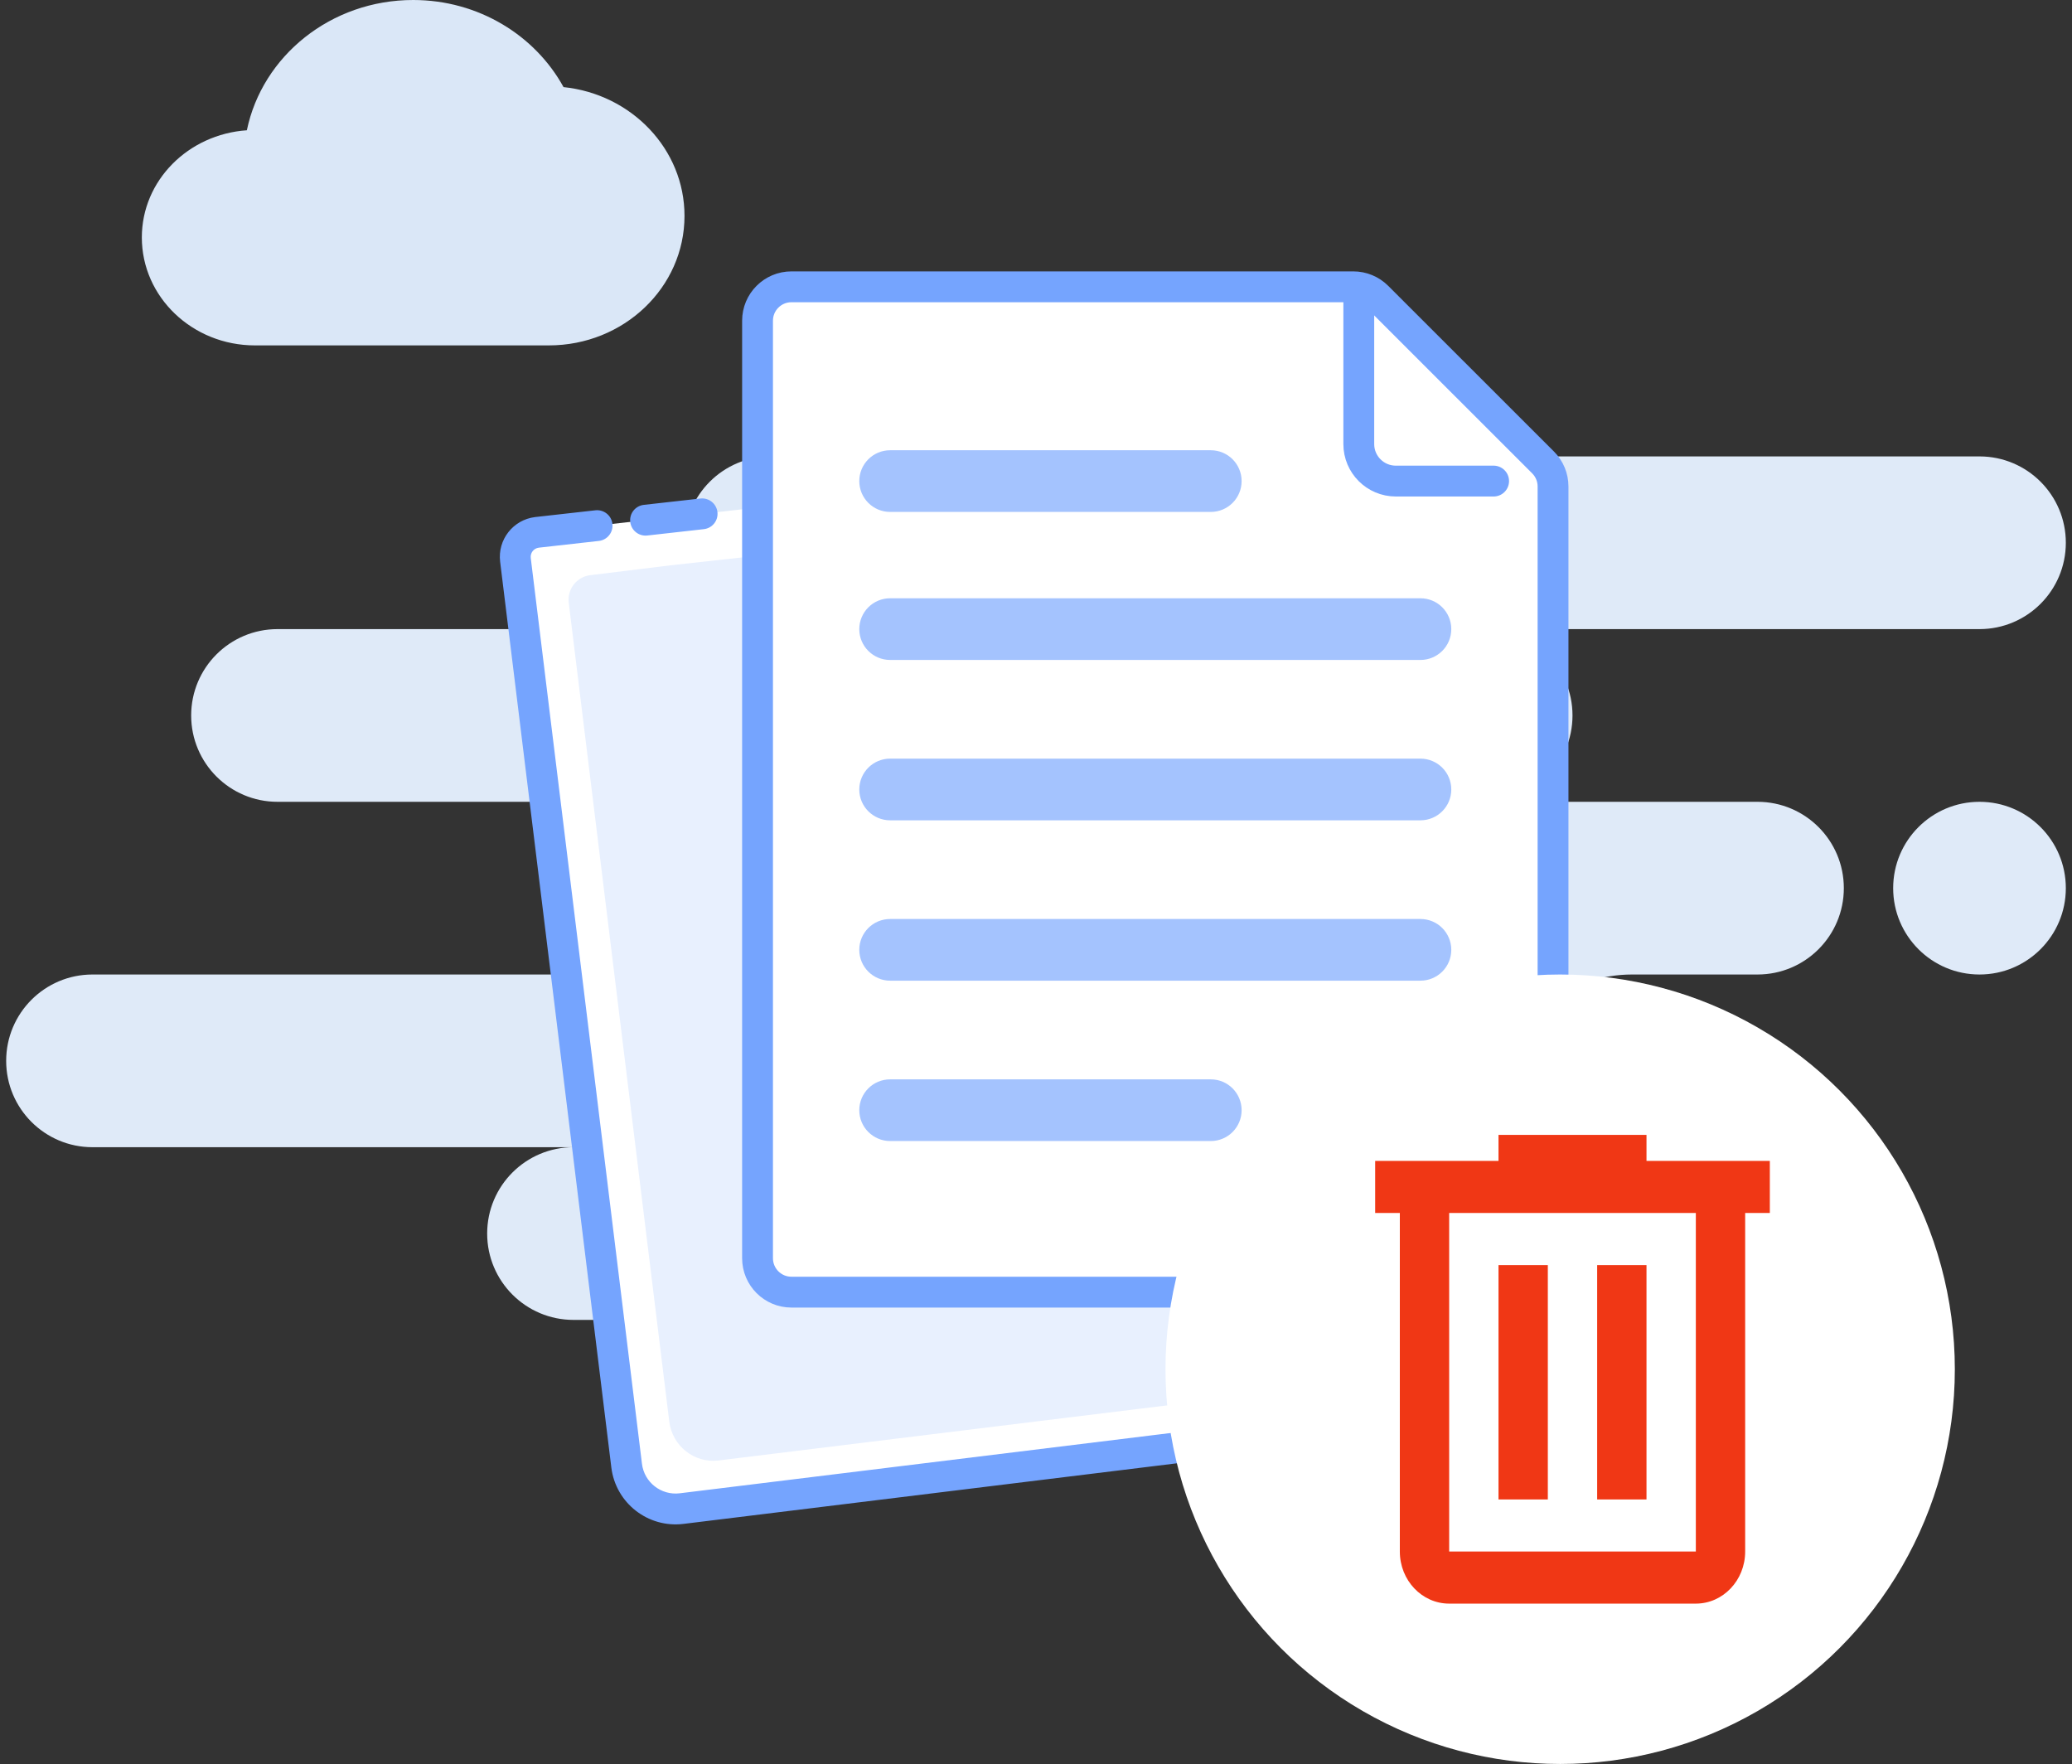 <svg width="168" height="143" viewBox="0 0 168 143" fill="none" xmlns="http://www.w3.org/2000/svg">
<rect x="0" y="0" width="168" height="143" fill="#333333" stroke="none"/>
<path fill-rule="evenodd" clip-rule="evenodd" d="M46.5 107H129.5C133.366 107 136.5 103.866 136.5 100C136.5 96.134 133.366 93 129.5 93C129.5 93 123.5 89.866 123.5 86C123.5 82.134 127.452 79 132.326 79H142.5C146.366 79 149.5 75.866 149.5 72C149.5 68.134 146.366 65 142.5 65H120.5C124.366 65 127.5 61.866 127.5 58C127.5 54.134 124.366 51 120.5 51H160.5C164.366 51 167.5 47.866 167.5 44C167.5 40.134 164.366 37 160.5 37H62.5C58.634 37 55.5 40.134 55.5 44C55.5 47.866 58.634 51 62.5 51H22.5C18.634 51 15.5 54.134 15.5 58C15.5 61.866 18.634 65 22.5 65H47.5C51.366 65 54.5 68.134 54.5 72C54.5 75.866 51.366 79 47.5 79H7.5C3.634 79 0.5 82.134 0.5 86C0.5 89.866 3.634 93 7.5 93H46.5C42.634 93 39.5 96.134 39.5 100C39.5 103.866 42.634 107 46.5 107ZM153.5 72C153.5 75.866 156.634 79 160.5 79C164.366 79 167.5 75.866 167.5 72C167.5 68.134 164.366 65 160.5 65C156.634 65 153.5 68.134 153.5 72Z" fill="#DFEAF8"/>
<path fill-rule="evenodd" clip-rule="evenodd" d="M107.172 36L116.474 103.842L117.309 110.649C117.579 112.841 116.019 114.837 113.827 115.106L55.267 122.297C53.074 122.566 51.078 121.007 50.809 118.814L41.793 45.386C41.658 44.29 42.438 43.292 43.534 43.158C43.541 43.157 43.548 43.156 43.555 43.155L48.414 42.61M52.342 42.169L56.929 41.655L52.342 42.169Z" fill="white"/>
<path d="M108.41 35.83C108.316 35.146 107.686 34.667 107.002 34.761C106.318 34.855 105.84 35.486 105.933 36.169L108.41 35.83ZM116.474 103.842L117.714 103.69L117.713 103.681L117.712 103.673L116.474 103.842ZM117.309 110.649L118.55 110.496L117.309 110.649ZM113.827 115.106L113.979 116.347L113.827 115.106ZM55.267 122.297L55.419 123.537L55.267 122.297ZM50.809 118.814L52.05 118.662L50.809 118.814ZM41.793 45.386L43.034 45.234L41.793 45.386ZM43.555 43.155L43.694 44.397L43.555 43.155ZM48.553 43.852C49.239 43.776 49.733 43.157 49.656 42.471C49.579 41.785 48.96 41.291 48.274 41.368L48.553 43.852ZM52.203 40.927C51.517 41.004 51.023 41.623 51.1 42.309C51.177 42.995 51.795 43.489 52.481 43.412L52.203 40.927ZM57.069 42.897C57.755 42.82 58.248 42.202 58.171 41.516C58.094 40.83 57.476 40.336 56.79 40.413L57.069 42.897ZM105.933 36.169L115.235 104.012L117.712 103.673L108.41 35.83L105.933 36.169ZM115.233 103.995L116.069 110.801L118.55 110.496L117.714 103.69L115.233 103.995ZM116.069 110.801C116.254 112.309 115.182 113.681 113.674 113.866L113.979 116.347C116.857 115.994 118.903 113.374 118.55 110.496L116.069 110.801ZM113.674 113.866L55.114 121.056L55.419 123.537L113.979 116.347L113.674 113.866ZM55.114 121.056C53.607 121.241 52.235 120.169 52.05 118.662L49.568 118.966C49.922 121.844 52.541 123.891 55.419 123.537L55.114 121.056ZM52.05 118.662L43.034 45.234L40.552 45.539L49.568 118.966L52.05 118.662ZM43.034 45.234C42.983 44.823 43.276 44.449 43.687 44.398L43.382 41.917C41.6 42.136 40.334 43.757 40.552 45.539L43.034 45.234ZM43.687 44.398C43.689 44.398 43.692 44.398 43.694 44.397L43.416 41.913C43.405 41.914 43.393 41.916 43.382 41.917L43.687 44.398ZM43.694 44.397L48.553 43.852L48.274 41.368L43.416 41.913L43.694 44.397ZM52.481 43.412L57.069 42.897L56.79 40.413L52.203 40.927L52.481 43.412Z" fill="#75A4FE"/>
<path fill-rule="evenodd" clip-rule="evenodd" d="M104.64 40.27L113.06 101.753L113.817 107.922C114.061 109.909 112.667 111.715 110.704 111.956L58.261 118.395C56.298 118.636 54.508 117.221 54.264 115.234L46.114 48.857C45.98 47.761 46.759 46.763 47.856 46.628L54.343 45.832" fill="#E8F0FE"/>
<path d="M61.422 26C61.422 24.481 62.653 23.25 64.172 23.25H109.729C110.458 23.25 111.157 23.54 111.673 24.055L125.116 37.49C125.632 38.006 125.922 38.705 125.922 39.435V102C125.922 103.519 124.691 104.75 123.172 104.75H64.172C62.653 104.75 61.422 103.519 61.422 102V26Z" fill="white" stroke="#75A4FE" stroke-width="2.5"/>
<path d="M110.172 24.402V35.999C110.172 37.656 111.515 38.999 113.172 38.999H121.105" stroke="#75A4FE" stroke-width="2.5" stroke-linecap="round" stroke-linejoin="round"/>
<path d="M72.172 36.5C70.791 36.5 69.672 37.619 69.672 39H72.172V36.5ZM98.172 36.5H72.172V39H98.172V36.5ZM100.672 39C100.672 37.619 99.553 36.5 98.172 36.5V39H100.672ZM98.172 41.5C99.553 41.5 100.672 40.381 100.672 39H98.172V41.5ZM72.172 41.5H98.172V39H72.172V41.5ZM69.672 39C69.672 40.381 70.791 41.5 72.172 41.5V39H69.672ZM72.172 48.5C70.791 48.5 69.672 49.619 69.672 51H72.172V48.5ZM115.172 48.5H72.172V51H115.172V48.5ZM117.672 51C117.672 49.619 116.553 48.5 115.172 48.5V51H117.672ZM115.172 53.5C116.553 53.5 117.672 52.381 117.672 51H115.172V53.5ZM72.172 53.5H115.172V51H72.172V53.5ZM69.672 51C69.672 52.381 70.791 53.5 72.172 53.5V51H69.672ZM72.172 64V61.5C70.791 61.5 69.672 62.619 69.672 64H72.172ZM72.172 64H69.672C69.672 65.381 70.791 66.5 72.172 66.5V64ZM115.172 64H72.172V66.5H115.172V64ZM115.172 64V66.5C116.553 66.5 117.672 65.381 117.672 64H115.172ZM115.172 64H117.672C117.672 62.619 116.553 61.5 115.172 61.5V64ZM72.172 64H115.172V61.5H72.172V64ZM72.172 74.5C70.791 74.5 69.672 75.619 69.672 77H72.172V74.5ZM115.172 74.5H72.172V77H115.172V74.5ZM117.672 77C117.672 75.619 116.553 74.5 115.172 74.5V77H117.672ZM115.172 79.5C116.553 79.5 117.672 78.381 117.672 77H115.172V79.5ZM72.172 79.5H115.172V77H72.172V79.5ZM69.672 77C69.672 78.381 70.791 79.5 72.172 79.5V77H69.672ZM72.172 90V87.5C70.791 87.5 69.672 88.619 69.672 90H72.172ZM72.172 90H69.672C69.672 91.381 70.791 92.5 72.172 92.5V90ZM98.172 90H72.172V92.5H98.172V90ZM98.172 90V92.5C99.553 92.5 100.672 91.381 100.672 90H98.172ZM98.172 90H100.672C100.672 88.619 99.553 87.5 98.172 87.5V90ZM72.172 90H98.172V87.5H72.172V90Z" fill="#A4C3FE"/>
<path fill-rule="evenodd" clip-rule="evenodd" d="M20.016 10.561C21.262 4.541 26.827 0 33.5 0C38.798 0 43.391 2.87 45.692 7.061C51.201 7.63 55.5 12.084 55.5 17.5C55.5 23.301 50.578 28 44.5 28H20.667C15.607 28 11.5 24.08 11.5 19.25C11.5 14.63 15.268 10.885 20.016 10.561Z" fill="#DAE7F7"/>
<circle cx="126.5" cy="111" r="32" fill="white"/>
<path fill-rule="evenodd" clip-rule="evenodd" d="M121.5 94.111V92H133.5V94.111H143.5V98.333H141.5V125.778C141.5 128.11 139.709 130 137.5 130H117.5C115.291 130 113.5 128.11 113.5 125.778V98.333H111.5V94.111H121.5ZM137.5 98.333H117.5V125.778H137.5V98.333ZM121.5 102.556V121.556H125.5V102.556H121.5ZM129.5 121.556V102.556H133.5V121.556H129.5Z" fill="#F03715"/>
</svg>
